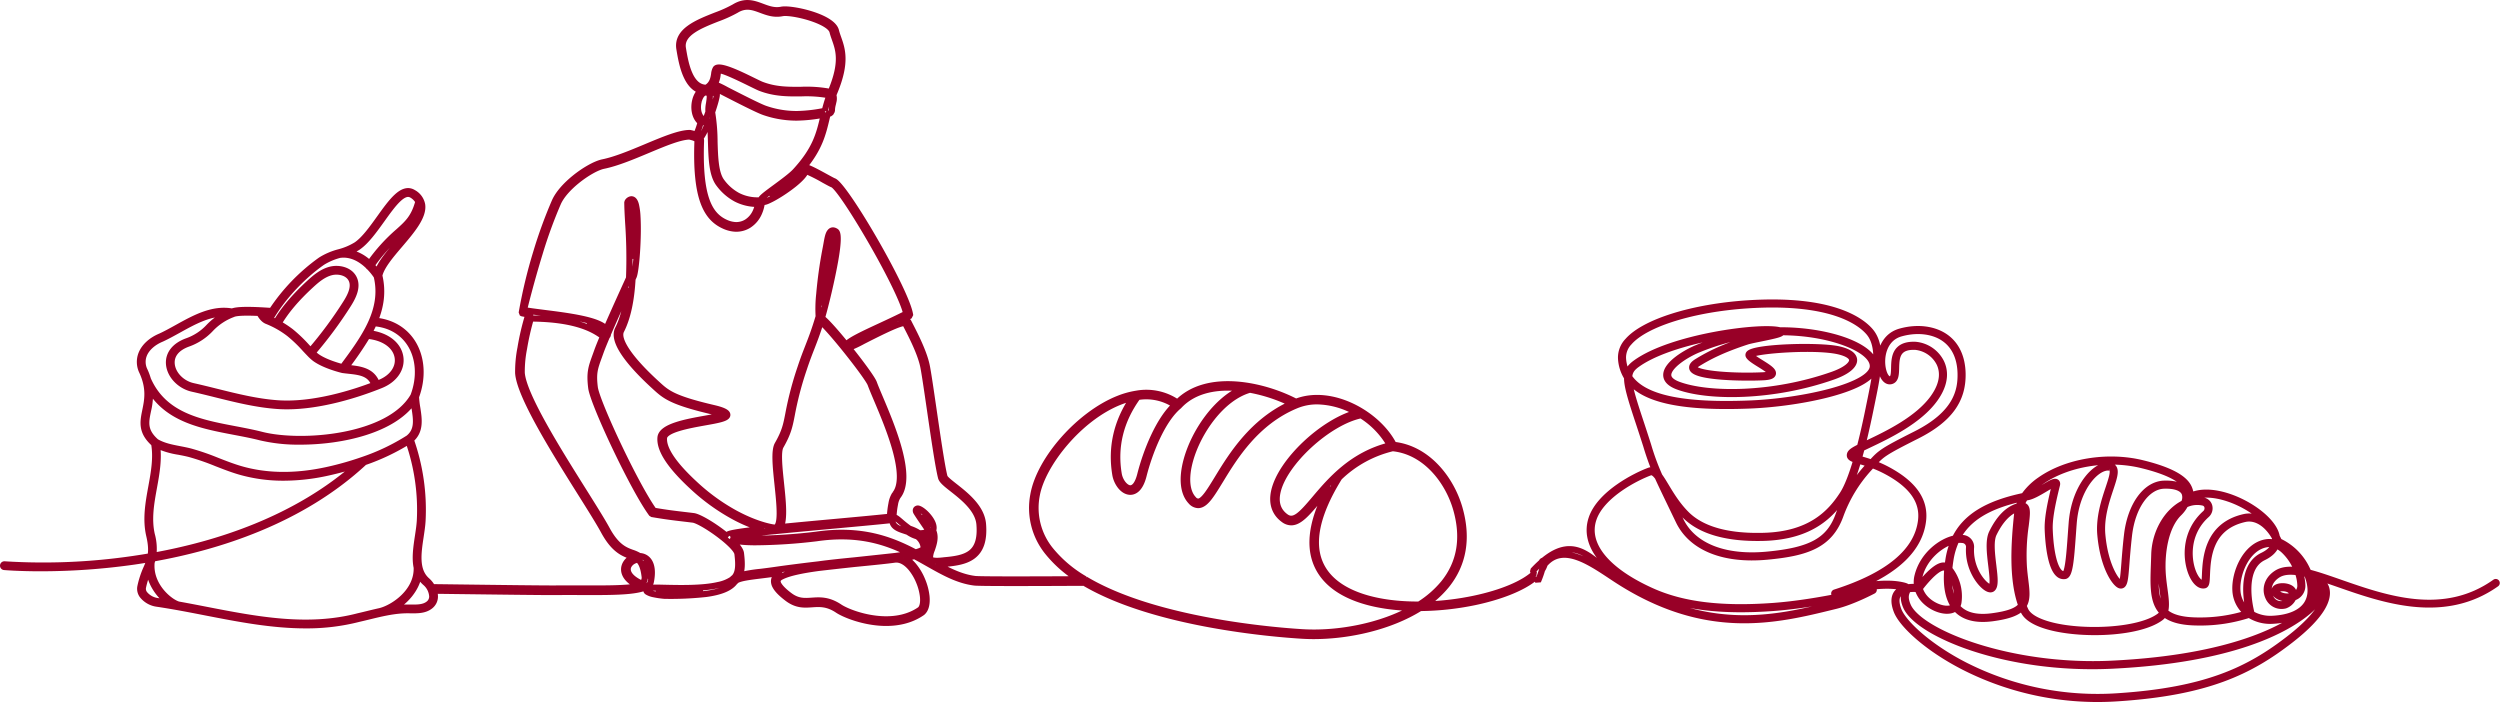 <svg xmlns="http://www.w3.org/2000/svg" width="1214.288" height="340.972" viewBox="0 0 1214.288 340.972"><g transform="translate(-0.697 -0.7)"><path d="M1212.594,282.906a.464.464,0,0,0-.645-.11c-25,17.765-52.933,8.012-75.382.174-5.638-1.968-10.791-3.766-15.338-4.917q-.328-.772-.711-1.559a27.976,27.976,0,0,0-13.579-13.553c-.342-.759-.706-1.487-1.089-2.182a10.6,10.6,0,0,0-.558-2.006c-4-10.448-26.042-22.531-39.076-18.741-.982.286-1.592.349-1.864.192-.243-.138-.358-.582-.514-1.194-.743-2.89-2.291-8.9-23.406-14.032-16.842-4.092-36.751-.8-49.542,8.2a30.375,30.375,0,0,0-7.832,7.719c-17.739,3.717-28.343,10.131-33.484,20.614-6.8,1.375-15.69,8.122-18.175,18.218a12.2,12.2,0,0,0-.145,5.45,18.717,18.717,0,0,0-4.764.147c-.3-.421-.951-.7-2.338-1.021-7.045-1.625-16.316-.4-23.225,1.041,20.4-8.144,31.522-19.019,33.1-32.405,1.156-9.838-4.492-17.948-17.268-24.791a55.661,55.661,0,0,0-6.8-3.064c4-4.414,5.326-5.463,21.024-13.37s22.567-17.3,22.244-30.45c-.188-7.631-2.934-13.616-7.937-17.309-5.636-4.159-13.982-5.235-22.331-2.884-9.06,2.556-10.81,12.724-9.158,19.126.9,3.5,2.691,5.395,4.654,4.931,2.34-.548,2.414-3.368,2.491-6.353.079-3,.167-6.407,2.336-8.443,1.486-1.4,3.772-2.017,7-1.895a14.727,14.727,0,0,1,11.714,7.943c1.693,3.47,2.54,9.225-3.037,16.949-7.549,10.454-22.623,17.614-31.629,21.892-1.023.487-1.967.935-2.824,1.35,1.709-6.712,3.186-13.657,4.394-19.632l.542-2.656c2.626-12.806,5.342-26.045-1.026-33.466-4.238-4.936-18.524-16.128-59.573-13.455-26.766,1.743-50.153,9.079-58.194,18.254a11.545,11.545,0,0,0-3.271,8.45,19.117,19.117,0,0,0,2.944,9.3c-.1,4.046,1.791,10.278,5.576,21.687,1.631,4.921,2.8,8.579,3.739,11.5a133.158,133.158,0,0,0,4.471,12.656,2.935,2.935,0,0,0-2.962-.618c-6.434,2.339-24.015,11.078-28.069,23.269-4.244,12.765,6.242,25.91,28.771,36.068,15.2,6.857,34.064,9.187,59.342,7.361,17.441-1.265,36.433-5.409,44.538-7.326a81.614,81.614,0,0,1-14.278,5.4l-1.32.325c-27.5,6.763-61.71,15.183-105.052-13.3-11-7.229-19.242-21.556-35.439-8.041a.81.81,0,0,0-.781.646c0,.013-.01.028-.013.041a56.038,56.038,0,0,0-4.222,4.13,5.137,5.137,0,0,0,.57,1.5c-5.267,4.864-15.7,9.316-29.146,12.151a135.709,135.709,0,0,1-23.727,2.823,48.927,48.927,0,0,0,10.231-9.354c8.309-10.327,10.451-22.877,6.366-37.3-4-14.126-15.424-29.08-31.985-30.9-7.709-15.124-30.3-27.643-47.481-20.891-15.408-8.088-42.986-14.462-57.52.352a26.586,26.586,0,0,0-19.861-4.309.848.848,0,0,0-.12.018,40.513,40.513,0,0,0-8.636,2.4c-18.9,7.473-38.228,29.23-41.363,46.562a34.035,34.035,0,0,0,7.09,28.1,59.765,59.765,0,0,0,14.9,13.046l-1.655.007c-12.809.064-45.831.226-48.706-.128-6.519-.8-12.411-3.693-18.615-7.131a27.715,27.715,0,0,0,3.945-.252v0c5.28-.467,10.174-1.19,13.661-3.854,3.541-2.705,5.54-7.3,4.87-15.441-.664-8.044-8.317-14.062-13.749-18.336-2.672-2.1-4.769-3.753-4.97-4.717l-.01-.035c-1.294-5.03-3.475-20-5.381-33.075-1.347-9.252-2.559-17.564-3.234-20.816-1.356-6.522-5.6-14.794-7.943-19.367-.292-.572-.55-1.071-.914-1.8-.52-1.046-2.291-1.013-4.738-.341,1.716-.829,3.41-1.663,5.033-2.5l.554-.283-.106-.611c-1.01-5.839-8.254-20.349-16.093-34.119-8.66-15.211-18.152-29.595-20.917-30.56-.445-.155-2.019-1.019-3.935-2.068-3.762-2.062-8.781-4.814-10.178-4.742a1.417,1.417,0,0,0-.624.157c7.807-9.41,9.461-16.38,11.262-23.957q.242-1.027.5-2.071l.982-.2.375-.076.191-.334.41-.724.117-.21-.009-.24a12.171,12.171,0,0,1,.448-2.982c.078-.337.155-.671.234-1.06a5.813,5.813,0,0,0-.009-3.327q.3-.8.643-1.625c5.9-14.3,3.671-20.631,1.748-26.1-.415-1.181-.816-2.32-1.105-3.484-.72-2.889-4.691-5.337-9.413-7.119-6.368-2.4-14.242-3.674-17.015-3.108-3.469.706-6.445-.4-9.356-1.486-4.191-1.559-8.251-3.069-13.585.21a61.3,61.3,0,0,1-8.868,4.007C338.764,11.024,328.591,15.052,330,23.7c.595,3.637,1.454,8.746,3.334,12.961,1.564,3.5,3.821,6.374,7.182,7.332a6.2,6.2,0,0,0-1.512,1.675,10.7,10.7,0,0,0-1.263,2.975c-.926,3.5-.485,7.931,2.263,10.421l.15.135.195.054c.012,0-.163.554-.394,1.442a38.156,38.156,0,0,1-1.778,4.814,16.47,16.47,0,0,0-2.7-.81l-.255-.062-.1-.023h-.1c-4.973,0-12.794,3.275-21.121,6.762-7.218,3.023-14.824,6.209-21.1,7.489-3.385.689-8.912,3.737-13.823,7.75-4.1,3.346-7.8,7.385-9.535,11.321a226.937,226.937,0,0,0-8.922,24.467,243.444,243.444,0,0,0-7.111,29.627l.155.123.2.043c1.342.277,3.113.548,5.163.825q-.849-.011-1.725-.012h-.6l-.2.573a121.332,121.332,0,0,0-3.582,15.458,59.318,59.318,0,0,0-1.124,12.142c.756,11.169,17.809,38.333,30.338,58.294,4.82,7.678,8.966,14.281,11.246,18.483,4.95,9.126,9.523,10.8,13.135,12.115.465.17.91.333,1.338.509a7.165,7.165,0,0,0-.662.287,7.265,7.265,0,0,0-3.3,3.141c-1.518,2.975-.616,7.07,6.054,10.473a4.071,4.071,0,0,0,.479.21c-5.576,1.225-16.148,1.189-27.76,1.148-4.1-.015-8.326-.029-12.514.016-5.207.056-30.38-.265-46.36-.472-7.3-.092-12.725-.163-13.327-.163v.8a12.071,12.071,0,0,0-2.974-4.027c-5.589-4.929-4.325-13.3-3.1-21.4.4-2.67.783-5.192.926-7.6a102.022,102.022,0,0,0-5.718-39.434c4.9-4.149,4.017-9.875,3.163-15.416a45.645,45.645,0,0,1-.624-5.428c3.525-9.391,2.843-19.291-1.83-26.505-3.945-6.091-10.358-9.756-18.1-10.445,2.839-6.862,3.989-14.025,2.116-21.89.872-4.336,5.5-9.775,9.983-15.035,5.745-6.744,11.685-13.719,10.82-19.417a8.371,8.371,0,0,0-4.224-5.776c-5.2-3.292-10.613,4.257-16.345,12.25-3.662,5.107-7.449,10.389-11.279,13.031a30.859,30.859,0,0,1-8.5,3.61,31.52,31.52,0,0,0-8.913,3.825,93.752,93.752,0,0,0-23.8,24.711c-10.757-.775-16.887-.692-19.192.27-9.461-1.738-18.219,3.116-26.693,7.81-2.8,1.549-5.437,3.013-8.065,4.227-4.523,1.869-7.92,4.981-9.321,8.541a10.671,10.671,0,0,0,.391,8.627c3.708,8.1,2.541,13.8,1.511,18.826-1.139,5.56-2.122,10.37,4.288,16.08,1.213,6.886-.092,14.059-1.356,21-1.4,7.688-2.847,15.638-1.043,23.529,1.082,4.6,1.13,7.637.632,10.2-2.812.488-5.557.926-8.205,1.309a300.789,300.789,0,0,1-62.72,2.632.629.629,0,0,0-.689.576.635.635,0,0,0,.574.689c.133.012,6.771.592,17.624.592a322.073,322.073,0,0,0,45.359-3.23c2.5-.361,5.088-.771,7.735-1.225a36.034,36.034,0,0,1-1.637,4.382,43.831,43.831,0,0,0-2.963,9.054,5.343,5.343,0,0,0,.954,4.2,10.93,10.93,0,0,0,7.237,4.062c7.777,1.152,15.734,2.7,23.429,4.2,15.962,3.11,32.279,6.29,48.613,6.29a101.246,101.246,0,0,0,25.83-3.136c1.6-.365,3.192-.753,4.789-1.143,6.155-1.5,12.518-3.056,18.893-3.056h.015c.448,0,.9.007,1.36.012,3.478.05,7.09.092,9.784-2.157a5.825,5.825,0,0,0,2.129-4.521,8.323,8.323,0,0,0-.5-2.8c1.625.009,6.52.073,12.948.154,15.984.207,41.166.528,46.394.47,4.184-.044,8.4-.029,12.5-.015,17.369.06,32.509.114,33.531-4.9,1.669-8.194-1.095-11.724-4.483-12.414a6.331,6.331,0,0,0-1.077-.122A16.179,16.179,0,0,0,307,268.481c-3.341-1.221-7.572-2.765-12.221-11.331-2.273-4.19-6.448-10.843-11.3-18.578-12.433-19.8-29.354-46.759-30.081-57.505a57.892,57.892,0,0,1,1.1-11.743,128.222,128.222,0,0,1,3.316-14.618c22.255.1,30.56,5.576,33.924,7.8h0c.475.314.879.58,1.233.777-1.252,2.959-2.28,5.494-2.886,7.2-.322.906-.566,1.574-.793,2.2-2.106,5.8-3.013,8.3-2.106,15.68.481,3.913,5.916,16.9,12.285,30.182,5.893,12.3,12.6,24.893,16.924,30.817l.205.28.334.059c6.381,1.093,9.8,1.5,14.881,2.1,1.389.164,2.9.344,4.8.577,2.272.28,8.471,3.972,13.7,8.037,4.158,3.23,7.641,6.627,7.882,8.569.6,4.917.551,8.22-.783,10.493a6.29,6.29,0,0,1-.853,1.136,3.824,3.824,0,0,0-.914.822,18.282,18.282,0,0,1-6.844,2.739c-7.609,1.784-18.823,1.515-26.24,1.338-4.556-.108-7.763-.185-8.346.5a.9.9,0,0,0,.169,1.426l.029.025.04.028a9.689,9.689,0,0,0,3.144,1.134,41.569,41.569,0,0,0,5.144.75,157.719,157.719,0,0,0,20.243-.9c6.3-.859,11.494-2.551,13.889-5.844a9.05,9.05,0,0,0,.843-.769c1.932-1.15,6.463-1.713,12.049-2.4,1.954-.243,4.033-.5,6.264-.822q1.853-.268,3.724-.525-.642.277-1.2.572a5.612,5.612,0,0,0-1.876,1.517,3.487,3.487,0,0,0-.718,2.144,5,5,0,0,0,.658,2.317c.936,1.762,2.922,3.766,5.866,5.981,4.461,3.355,8.082,3.107,11.9,2.846,3.655-.251,7.511-.514,12.5,2.827,3.116,2.085,12.294,5.89,22.255,6.2,6.349.195,13.036-1.019,18.737-4.972l.045-.031.018-.016c1.835-1.536,2.412-4.562,2.03-8.066a28.342,28.342,0,0,0-2.041-7.621,27.364,27.364,0,0,0-4.143-6.989,14.86,14.86,0,0,0-4.449-3.724c1.8-.314,3.44-.655,4.867-1.033,2.251,1.194,4.411,2.417,6.523,3.61,7.653,4.328,14.621,8.267,22.633,9.252,2.937.361,36.069.2,48.919.135,1.852-.009,3.22-.015,4.364-.016,34.289,20.284,92.494,24.9,105.809,25.708,1.835.111,3.721.169,5.635.169,17.158,0,37.119-4.47,51.7-13.615a135.963,135.963,0,0,0,26.581-2.88c11.129-2.346,23.148-6.544,29.567-12.192a20.107,20.107,0,0,0,1.1,2.027A46.081,46.081,0,0,0,749,276.776a10.4,10.4,0,0,0,1.275-2.735c9.064-10.609,22.569-.6,34.289,7.109,43.677,28.706,78.11,20.236,105.779,13.427l1.322-.325c8.29-2.037,18.089-7.269,18.187-7.322a.462.462,0,0,0-.336-.854c-.253.067-25.657,6.636-48.4,8.285-25.119,1.8-43.836-.491-58.894-7.282-22.046-9.939-32.351-22.671-28.274-34.933,3.938-11.844,21.191-20.4,27.508-22.692,1.224-.444,2.422.5,3.758,2.282,1.663,3.7,4.045,8.629,8.019,16.865l2.169,4.493c6.24,12.939,21.879,19.239,42.909,17.267,19.151-1.789,30.512-5.547,35.7-20.253a68.8,68.8,0,0,1,13.628-22.468c.616-.667,1.158-1.269,1.656-1.82a54.44,54.44,0,0,1,7.023,3.144c12.4,6.643,17.9,14.45,16.787,23.867-1.756,14.923-15.841,26.693-41.859,34.983a.462.462,0,0,0,.279.881c.2-.063,20.148-6.324,32.42-3.491a9.917,9.917,0,0,1,1.342.39,7.268,7.268,0,0,0-3.81,2.305c-1.616,2.006-1.693,4.97-.224,8.808,2.5,6.536,14.6,18.032,32.885,27.357a143.261,143.261,0,0,0,74.474,15.08c43.2-2.814,64.1-12.858,83.832-28.155,16.088-12.473,18.449-20.221,17.6-24.524a5.855,5.855,0,0,0-3.884-4.608,1.7,1.7,0,0,0-1.756.27c-1.115,1.241-.372,2.34.347,3.4,1.31,1.937,3.105,4.59-4.272,10.785-10.138,8.518-35.926,23.242-94.728,26.082-49.348,2.395-93.443-15.152-99.086-28.15-1.744-4.018-.857-6-.327-7.185a4.781,4.781,0,0,0,.311-.819,18.256,18.256,0,0,1,4.849-.107,13.968,13.968,0,0,0,4.067,6.231c3.78,3.419,9.212,5.082,12.628,3.867a4.88,4.88,0,0,0,1.621-.931q.352.424.734.813c3.7,3.78,9.483,5.178,17.2,4.155,7.92-1.051,12.2-2.755,14.407-5.225.24.6.494,1.191.762,1.767,1.57,3.362,6.274,6.1,13.6,7.921,16.263,4.037,42.966,2.834,53.022-4.767a5.441,5.441,0,0,0,1.6-1.923c3.409,2.9,8.781,4.27,16.755,4.288a75.7,75.7,0,0,0,24.58-3.765,18.882,18.882,0,0,0,11.578,2.927c8.6-.459,14.633-3.23,17.451-8.013,2.261-3.838,2.308-8.764.161-14.365,4.341,1.145,9.247,2.858,14.6,4.728,21.454,7.49,50.834,17.747,76.223-.293A.463.463,0,0,0,1212.594,282.906ZM193.242,118.023c-4.379,5.142-8.529,10.026-9.929,14.38a31.121,31.121,0,0,0-2.886-3.463,82.9,82.9,0,0,1,13.9-15.463c4.186-3.762,7.311-6.586,9.494-13.156C204.019,105.352,198.553,111.786,193.242,118.023ZM173.9,119.975c4.008-2.767,7.861-8.138,11.586-13.335,5.373-7.49,10.448-14.572,14.636-11.918a8.172,8.172,0,0,1,3.107,3.2.136.136,0,0,0-.01.021c-2.1,7.719-5.137,10.452-9.738,14.588a84.065,84.065,0,0,0-13.971,15.5,19.7,19.7,0,0,0-10.766-5.518A22.59,22.59,0,0,0,173.9,119.975Zm-17.41,7.43a30.231,30.231,0,0,1,8.465-3.62c5.922-.835,10.761,2.333,14.019,5.521a.61.61,0,0,0,.214.289c.031.021.067.016.1.031a31.088,31.088,0,0,1,3.689,4.517c3.933,16.465-5.978,29.971-16.584,44.232-1.732-.443-8.658-2.332-12.687-5.28a18.34,18.34,0,0,1-1.954-1.747,200.6,200.6,0,0,0,17.454-23.579c2.364-3.775,4.785-8.648,2.515-12.845-2.1-3.879-7.351-4.918-11.223-3.922-4.1,1.049-7.429,3.887-10.232,6.464-7.273,6.692-12.4,12.763-16.135,19.078-1.36-.7-2.458-1.193-3.114-1.463C136.711,145.026,146.413,134.475,156.493,127.405Zm26.574,59.085c-2.2-6.453-8.258-7.128-13.638-7.71-.542-.059-1.076-.126-1.612-.191a168.411,168.411,0,0,0,10.632-15.505c8.066.718,13.829,4.811,14.72,10.512.79,5.034-2.61,9.869-8.655,12.319C184.072,186.094,183.577,186.291,183.067,186.49Zm-33.908-17.859a68.365,68.365,0,0,0-7.82-7.508,48.594,48.594,0,0,0-6.085-3.982c3.662-6.187,8.711-12.155,15.873-18.742,2.689-2.472,5.875-5.192,9.689-6.17,3.406-.875,8-.016,9.793,3.3,1.959,3.623-.295,8.084-2.475,11.567a198.853,198.853,0,0,1-17.268,23.34C150.323,169.87,149.76,169.275,149.159,168.631Zm-19.308-14.045a6.82,6.82,0,0,1-2.359-2.522q1.754.1,3.712.234Q130.5,153.444,129.851,154.586Zm-3.848-2.6c.459.91,1.838,3.328,3.876,4.005l.016.01a44.614,44.614,0,0,1,10.672,6.126,67.457,67.457,0,0,1,7.665,7.369c.8.854,1.54,1.64,2.241,2.354l.013.016h0a22.054,22.054,0,0,0,2.469,2.25c4.819,3.525,13.2,5.507,13.549,5.591.013,0,.025,0,.038,0a.108.108,0,0,0,.021.006c.892.123,1.807.223,2.726.322,5.491.594,10.675,1.171,12.592,6.9-9.762,3.743-29.307,10.122-46.738,8.984-10.087-.664-20.249-3.195-30.077-5.644-3.708-.923-7.542-1.879-11.3-2.716-5.61-1.249-10.08-5.956-10.4-10.955-.274-4.287,2.551-7.722,7.955-9.674a27.748,27.748,0,0,0,10.985-7.185,28.489,28.489,0,0,1,10.77-7.155c.012,0,.019-.015.031-.021s.015,0,.022,0C114.626,151.847,118.953,151.651,126,151.988Zm-56.128,20.4c1.275-3.242,4.419-6.1,8.648-7.842,2.694-1.246,5.355-2.721,8.172-4.281,7.631-4.228,15.5-8.575,23.749-7.928a30.053,30.053,0,0,0-9.017,6.5,26.332,26.332,0,0,1-10.536,6.9c-5.894,2.131-9.1,6.121-8.79,10.95.355,5.538,5.251,10.745,11.39,12.111,3.747.834,7.572,1.788,11.273,2.708,9.882,2.462,20.1,5.008,30.3,5.677,1.422.1,2.856.138,4.3.138,16.785,0,34.566-5.943,43.479-9.4h.006l.015-.006c.768-.3,1.495-.585,2.125-.84,6.612-2.676,10.316-8.052,9.432-13.689-.963-6.158-6.923-10.6-15.288-11.519.9-1.619,1.722-3.25,2.453-4.9,7.53.558,13.757,4.058,17.555,9.92,4.467,6.894,5.1,16.4,1.685,25.43-11.693,20.456-54.457,23.857-73.871,18.888-4.155-1.064-8.592-1.908-12.885-2.724-16.957-3.227-34.492-6.564-42.235-24.2l0-.006a30.793,30.793,0,0,0-1.594-4.272A9.435,9.435,0,0,1,69.875,172.39Zm1.964,27.244a33.61,33.61,0,0,0,.894-10.829c8.745,14.768,25.17,17.9,41.1,20.936,4.273.813,8.692,1.655,12.809,2.707a80.226,80.226,0,0,0,19.166,2.04c20.265,0,45.361-5.566,55.094-19.9.126,1.246.314,2.51.5,3.749.857,5.548,1.665,10.789-3.029,14.5a102.8,102.8,0,0,1-21.909,10.48c-.021.007-.041.013-.062.022a149.719,149.719,0,0,1-17.258,4.914c-15.414,3.421-29.656,3.281-42.33-.412-3.794-1.106-7.556-2.575-11.2-3.994a118.091,118.091,0,0,0-13.083-4.521c-1.789-.466-3.6-.815-5.345-1.153-4.035-.78-7.846-1.52-11.356-3.566C69.854,209.342,70.729,205.055,71.839,199.634ZM73.72,259.7c-1.745-7.632-.321-15.451,1.055-23.013,1.221-6.709,2.453-13.629,1.493-20.41a39.907,39.907,0,0,0,10.688,3.145c1.728.336,3.514.68,5.267,1.136a117.447,117.447,0,0,1,12.94,4.474c3.664,1.43,7.452,2.909,11.3,4.03a75.917,75.917,0,0,0,21.314,2.93,99.936,99.936,0,0,0,21.644-2.5c5.016-1.114,9.882-2.45,14.516-3.972-30.046,26.848-68.992,38.986-99.5,44.439A25.689,25.689,0,0,0,73.72,259.7Zm-3.532,28.745a4.053,4.053,0,0,1-.75-3.224,42.669,42.669,0,0,1,2.89-8.809l.035-.086c.614,7.424,5.573,13.511,10.031,16.581q-2.919-.492-5.822-.925A9.762,9.762,0,0,1,70.189,288.443Zm108.556,9.769c-1.59.39-3.18.777-4.789,1.145-24.58,6.439-49.652,1.555-73.9-3.167-4.414-.86-8.913-1.729-13.42-2.538l-.018-.009c-4.035-1.117-14.116-9.111-12.992-20.517.205-.6.387-1.2.541-1.83,31.5-5.572,72.1-18.225,102.8-46.81a105.194,105.194,0,0,0,21.433-10.162,100.744,100.744,0,0,1,5.545,38.6c-.141,2.345-.516,4.839-.914,7.48-.794,5.258-1.6,10.629-.621,15.233.438,11.749-11.345,19.6-17.781,21.188a.131.131,0,0,0-.021.01C182.64,297.268,180.681,297.74,178.745,298.212Zm29.54-4.943c-2.333,1.951-5.7,1.908-8.956,1.863-.467,0-.923,0-1.389-.01a50.113,50.113,0,0,0-7.257.572c5.935-3.328,11.685-9.4,12.8-16.874a12.448,12.448,0,0,0,3.075,4.128,9.523,9.523,0,0,1,3.4,6.757A4.528,4.528,0,0,1,208.285,293.269Zm106.534-13.4h0a19.346,19.346,0,0,0-2.018-7.325C314.262,273.613,315.219,275.9,314.819,279.868Zm-4.914-8.065c1.533,1.269,2.65,3.476,3.231,8.261a3.876,3.876,0,0,1-.346,2.185,2.1,2.1,0,0,1-.526.681,1.215,1.215,0,0,1-.62.271,1.814,1.814,0,0,1-1.027-.233c-5.554-2.834-6.438-5.984-5.312-8.192a5.557,5.557,0,0,1,2.537-2.386A5.961,5.961,0,0,1,309.905,271.8Zm12.845,15.871a39.415,39.415,0,0,1-4.1-.563c1.084.022,2.4.053,3.882.088a183.335,183.335,0,0,0,18.915-.242A170.487,170.487,0,0,1,322.751,287.675ZM399.844,56.99c-1.934,8.142-3.7,15.564-13.5,26.219-1.94,2.11-6.148,5.2-9.807,7.892-3.217,2.365-6.022,4.426-6.7,5.428l-.1.148-.031.17a1.21,1.21,0,0,0-.01.44l-.525.022a21.113,21.113,0,0,1-10.815-2.216,23.553,23.553,0,0,1-7.811-6.82c-3.028-3.96-3.264-11.6-3.505-19.424a89.859,89.859,0,0,0-1.181-14.361c1.31-3.831,2.295-7.348,2.295-8.482V43.129c.806.431,2.143,1.15,3.847,2.024,6.189,3.176,16.169,8.3,19.182,9.307A47.929,47.929,0,0,0,387.151,57.1a72.784,72.784,0,0,0,13.009-1.441C400.052,56.108,399.949,56.55,399.844,56.99Zm-9.982,24.788a1.347,1.347,0,0,0-.06.506c.138,2.631-8.493,8.723-14.322,12.025-.553.314-1.077.6-1.568.854,1.039-.794,2.3-1.719,3.624-2.7,3.724-2.736,8-5.883,10.053-8.11Q388.8,83.036,389.862,81.778ZM345.4,44.2a5.631,5.631,0,0,0-.787-.514,8.372,8.372,0,0,0,1.845-1.707v4.024a3.869,3.869,0,0,1-.043.489A3.043,3.043,0,0,0,345.4,44.2Zm55.2,9.655a73.377,73.377,0,0,1-13.458,1.556,46.274,46.274,0,0,1-15.427-2.557c-2.9-.975-12.806-6.056-18.951-9.208A49.938,49.938,0,0,0,347.3,41h-.185a13.335,13.335,0,0,0,1.436-4.766,6.071,6.071,0,0,1,.46-1.888c.74-1.128,10.111,3.469,15.9,6.308,1.977.97,3.56,1.745,4.338,2.047,7.062,2.732,13.587,2.677,19.934,2.625a60.5,60.5,0,0,1,12.69.783,1.833,1.833,0,0,1,.912.426A75.976,75.976,0,0,0,400.6,53.858ZM334.882,35.97c-1.792-4.014-2.628-9-3.208-12.543-1.194-7.3,8.309-11.06,16.73-14.393A62.531,62.531,0,0,0,357.538,4.9c4.634-2.85,8.311-1.482,12.105-.07,3.135,1.167,6.344,2.359,10.284,1.558,2.538-.517,9.97.728,16.081,3.035,4.256,1.608,7.8,3.687,8.365,5.941.3,1.231.721,2.412,1.153,3.636,1.825,5.184,3.936,11.191-1.716,24.9-.135.321-.261.64-.385.956a5.117,5.117,0,0,0-1.209-.391,61.712,61.712,0,0,0-13.04-.816c-6.189.051-12.549.1-19.311-2.512-.73-.281-2.274-1.039-4.206-1.987-6.3-3.091-16.5-8.094-18.06-5.718a6.715,6.715,0,0,0-.714,2.55c-.327,2.068-.784,4.945-3.793,6.672C339.1,42.656,336.562,39.731,334.882,35.97Zm4.5,13.1a8.937,8.937,0,0,1,1.052-2.5,4.044,4.044,0,0,1,1.422-1.435,2.208,2.208,0,0,1,2.507.4c.673.522.352,2.651.04,4.719a15.486,15.486,0,0,0-.287,4.134c-.749,2.148-1.6,4.385-2.424,6.321.339-1.531.2-2.622-.664-3.01C338.9,55.662,338.6,52,339.381,49.072Zm1.52,16.972a22.164,22.164,0,0,0,1.611-3c.7-1.515,1.448-3.35,2.162-5.254.44,3.488.558,7.32.676,11.107.249,8.106.494,16.017,3.848,20.4a25.2,25.2,0,0,0,8.383,7.3,22.384,22.384,0,0,0,10.64,2.427,15.439,15.439,0,0,1-1.128,3.715,11.668,11.668,0,0,1-4.275,5.125,9.648,9.648,0,0,1-6.4,1.417,13.36,13.36,0,0,1-3.96-1.136c-3.887-1.756-7.1-4.766-9.239-10.678-2.191-6.072-3.251-15.159-2.738-28.966a2.615,2.615,0,0,0-.391-1.534A4.114,4.114,0,0,0,340.9,66.044Zm-76.709,85.949h0c-3.933-.5-7.4-.931-9.7-1.381.267-1.139,3.168-13.091,7.653-27.714A224.973,224.973,0,0,1,271,98.615c1.618-3.674,5.14-7.5,9.051-10.691,4.716-3.853,9.949-6.765,13.094-7.405,6.456-1.316,14.13-4.53,21.414-7.581,8.11-3.4,15.729-6.586,20.378-6.629l.154.037c1.534.365,3.749.891,3.7,2.1-.523,14.037.573,23.328,2.836,29.6,2.32,6.429,5.856,9.719,10.133,11.651a15.032,15.032,0,0,0,4.462,1.275,11.309,11.309,0,0,0,7.5-1.675,13.357,13.357,0,0,0,4.912-5.853,17.431,17.431,0,0,0,1.407-5.185l.041-.358c.031.021.062.042.094.062.475.289,1.38.135,2.559-.361a36.3,36.3,0,0,0,3.579-1.814c5.758-3.262,14.076-9.3,15.079-12.826a78.378,78.378,0,0,1,8.825,4.454c1.977,1.083,3.6,1.976,4.191,2.181,2.39.834,11.509,14.878,20.006,29.8,7.5,13.166,14.429,26.96,15.77,32.964-4.059,2.066-8.553,4.155-12.76,6.107-7.993,3.711-14.975,6.951-16.406,9.032-4.792-5.9-9.53-11.287-11.667-12.91a.556.556,0,0,1-.116-.243l.064-.213c1.584-5.336,4.72-18.222,6.442-28.123,1.2-6.913,1.653-12.5.344-13.518l-.035-.028-.023-.016c-1.392-.9-2.355-.588-3.094.564-.7,1.09-1.052,3.066-1.48,5.465-.16.9-.331,1.861-.491,2.651a215.2,215.2,0,0,0-3.031,21.772,65.5,65.5,0,0,0-.281,10.842c-1.986,6.675-3.522,10.61-5.081,14.611-1.162,2.981-2.34,6-3.7,10.118a162.435,162.435,0,0,0-5.944,22.581c-1.043,5.373-1.669,8.6-5.228,14.818-1.744,3.045-.906,11.022-.044,19.232,1.076,10.237,2.191,20.857-1.287,21.191-.426.041-8.134-.934-19.261-6.949a96.968,96.968,0,0,1-19.613-14.2c-6.017-5.554-9.88-10.081-12.184-13.795-2.238-3.608-2.982-6.407-2.8-8.625.331-4.09,11.818-6.143,20.419-7.681,5.518-.985,9.948-1.778,10.305-3.311.281-1.2-1.546-2.33-6.524-3.491-19.793-4.618-22.795-7.366-27.383-11.563l-.393-.361v0c-5.822-5.314-11.367-11.1-14.661-16.162-2.546-3.909-3.73-7.314-2.579-9.58,3.492-6.864,5-15.888,5.524-25.073.3-.67.5-1.109.56-1.235,1.213-2.749,2.449-19.222,1.829-29.133a31.524,31.524,0,0,0-.756-5.67c-.472-1.782-1.23-2.773-2.343-2.645a2.5,2.5,0,0,0-1.609,1.089l-.182.233v.287c0,2.4.182,5.694.4,9.549a248.3,248.3,0,0,1,.435,27.113l-.655,1.438c-2.27,4.983-6.851,15.038-10.43,23.3-1.8-2.244-6.387-3.828-11.976-5.022C276.792,153.581,269.988,152.723,264.192,151.993ZM379.34,234.921c-.834-7.934-1.641-15.644-.17-18.219,3.7-6.454,4.344-9.79,5.422-15.341a159.984,159.984,0,0,1,5.89-22.37c1.373-4.158,2.527-7.117,3.668-10.037,1.41-3.624,2.8-7.194,4.521-12.751,2.444,2.05,7.694,8.156,12.7,14.425,5.581,6.986,10.826,14.12,11.507,16.006.636,1.763,1.694,4.262,2.953,7.234,5.768,13.634,15.855,37.475,8.926,46.118a11.71,11.71,0,0,0-1.731,4.6,41.872,41.872,0,0,0-.761,6.4c-7.017.746-16.93,1.655-27.368,2.613-8.673.794-17.7,1.622-25.733,2.427C381.154,252.207,380.234,243.441,379.34,234.921Zm19.921-87.12c.092-1.441.214-3.048.365-4.764a212.735,212.735,0,0,1,3-21.586c.212-1.062.363-1.9.5-2.691a17.268,17.268,0,0,1,1.235-4.842c.151-.234.371-.286.717-.078.673.635.089,5.594-1.005,11.877C402.832,132.857,400.855,141.546,399.261,147.8ZM306.412,98.719c.129-.147.221-.22.277-.226.1-.012.287.5.522,1.394a29.837,29.837,0,0,1,.7,5.339,153,153,0,0,1-.46,20.473c-.028-6.464-.369-12.649-.655-17.822C306.6,104.241,306.425,101.112,306.412,98.719ZM292.674,161.09h0a36.645,36.645,0,0,0-7.565-3.944c4.852,1.241,8.324,2.767,8.474,4.706l-.044.1A3.27,3.27,0,0,0,292.674,161.09Zm58.691,97.986c-5.431-4.219-12-8.069-14.536-8.381-1.7-.21-3.328-.4-4.808-.577-4.974-.592-8.346-.994-14.457-2.036-4.265-5.947-10.8-18.243-16.562-30.27-6.3-13.14-11.665-25.913-12.126-29.659-.86-6.988.006-9.37,2.012-14.9.268-.74.558-1.536.8-2.217.639-1.8,1.748-4.526,3.1-7.7a2.234,2.234,0,0,0,.265-.3l.113-.151.041-.185a4,4,0,0,0,.07-.511c3.1-7.235,7.238-16.376,9.9-22.223-.717,7.35-2.2,14.333-4.993,19.828-1.47,2.889-.2,6.86,2.672,11.27,3.385,5.2,9.028,11.1,14.938,16.491h0l.391.359c4.789,4.383,7.923,7.251,28.139,11.966,3.8.885,5.292,1.316,5.26,1.457-.1.444-4.046,1.149-8.954,2.027-9.152,1.636-21.374,3.819-21.811,9.218-.205,2.549.6,5.694,3.054,9.645,2.384,3.843,6.344,8.49,12.479,14.152a98.668,98.668,0,0,0,19.956,14.441A70.926,70.926,0,0,0,371,256.87c-9.806,1.071-16.789,2.063-17.4,2.824h0a.821.821,0,0,0,0,1.2v0C352.889,260.286,352.137,259.676,351.365,259.076ZM442.5,275.894a25.7,25.7,0,0,1,3.878,6.552,26.515,26.515,0,0,1,1.921,7.149c.321,2.952-.073,5.428-1.413,6.573-5.354,3.7-11.67,4.829-17.686,4.644-9.6-.3-18.391-3.923-21.363-5.91-5.478-3.665-9.621-3.382-13.559-3.113-3.5.239-6.816.466-10.77-2.507-2.746-2.065-4.571-3.887-5.39-5.424a3.36,3.36,0,0,1-.457-1.529,1.8,1.8,0,0,1,.38-1.124,3.932,3.932,0,0,1,1.32-1.041c3.558-1.895,10.266-3.234,18.172-4.31,5.968-.7,11.938-1.354,17.819-1.986l2.166-.212c4.937-.484,9.762-.958,13.977-1.458,1.07-.128,2.115-.259,3.124-.4l.073-.007C437.541,271.483,440.253,273.216,442.5,275.894ZM434.59,270.1l-.078.006c-3.992.438-8.084.873-12.237,1.316q-3.638.389-7.332.784c-5.891.58-11.859,1.19-17.309,1.927-7.344.859-14.681,1.782-21.835,2.812-2.109.3-4.235.567-6.23.815a75.659,75.659,0,0,0-10.241,1.685c1.126-2.569,1.139-5.954.558-10.673-.223-1.813-2.348-4.364-5.251-6.976,2.068,1.117,6.571,1.548,11.954,1.575a260.661,260.661,0,0,0,29.879-1.936c20.453-3.006,34.234,1.716,45.6,7.492C439.952,269.347,437.414,269.736,434.59,270.1Zm-38.364-10.341a258.367,258.367,0,0,1-29.63,1.923c-5.43-.028-9.809-.343-11.125-1.171,2.157-.582,10.358-1.507,20.91-2.551a.962.962,0,0,0,.145,0,2.867,2.867,0,0,0,.327-.048c8.556-.846,18.6-1.766,28.2-2.647,10.906-1,21.24-1.946,28.139-2.691l.18-.019c.113,3.325,3.086,4.3,6.507,5.409.368.122.742.243,1.12.369a14.774,14.774,0,0,0,4.553,2.178,7.614,7.614,0,0,1,3.11,5.515c.106.888-1.4,1.649-4.026,2.329C432.7,262.052,418.274,256.524,396.226,259.764Zm53.787,11.386h0c.009.062.018.122.028.179q-1.75-.985-3.561-1.978c2.591-.938,4.033-2.078,3.859-3.517a9.526,9.526,0,0,0-2.112-5.192A8.108,8.108,0,0,0,452,259.292c.64,2.32-.251,4.942-1.023,7.218A11.451,11.451,0,0,0,450.013,271.15Zm1.679-.205h0a10.627,10.627,0,0,1,.885-3.892c.9-2.638,1.934-5.695.913-8.647a4.174,4.174,0,0,0-.331-.567,4.047,4.047,0,0,0,.245-2.088c-.249-2.017-1.816-4.25-3.438-5.938-1.72-1.788-3.686-2.976-4.383-2.77-.633.185-.893.651-.664,1.429l.025.088.041.075c.542,1,2.833,4.354,4.656,7.017.551.8,1.055,1.543,1.451,2.118a5.975,5.975,0,0,1-3.412,1.237,4.654,4.654,0,0,1-1.325-.043,18.612,18.612,0,0,0-4.622-2.159,51.557,51.557,0,0,1-4.257-3.376c-1.3-1.114-2.273-1.948-2.9-2.052h0a1.276,1.276,0,0,0-.623.028,39.324,39.324,0,0,1,.736-6.483,10.234,10.234,0,0,1,1.389-3.873c7.561-9.434-2.776-33.864-8.688-47.836-1.241-2.934-2.285-5.4-2.918-7.153-.744-2.058-6.1-9.385-11.772-16.486l-.5-.621a54.407,54.407,0,0,0,6.872-3.214c1.514-.774,3.19-1.631,5.3-2.682,7.042-3.513,14.744-7.117,15.353-5.9.139.276.507,1,.928,1.814,2.307,4.5,6.479,12.636,7.791,18.943.659,3.18,1.868,11.475,3.214,20.711,1.907,13.074,4.086,28.028,5.412,33.216h0c.328,1.572,2.636,3.388,5.581,5.7,5.191,4.084,12.5,9.837,13.1,17.145.615,7.459-1.117,11.6-4.2,13.956-3.139,2.4-7.767,3.067-12.782,3.511l-.028,0C453.492,272.824,451.853,272.226,451.692,270.945Zm-.029-15.339-.62-.909c-.991-1.446-2.119-3.1-3.019-4.443.234.227.479.473.728.733A11.023,11.023,0,0,1,451.663,255.605Zm255.669-8.188c3.932,13.884,1.892,25.937-6.066,35.824A49.223,49.223,0,0,1,689.3,293.676c-19.33.1-37.737-4.375-45.843-15.957-7.544-10.78-5.172-26.2,7.048-45.844a55.826,55.826,0,0,1,25.928-14.2C692.4,219.259,703.456,233.735,707.332,247.417Zm-32.156-31.1c-18.364,4.533-28.9,16.94-36.614,26.061-6.492,7.673-10.071,11.545-14.07,8.66-3.791-2.738-5.14-6.784-4-12.022,3.086-14.237,24.7-34.094,40.612-37.341A41.12,41.12,0,0,1,675.176,216.315Zm-47.663-20.278c-19.11,8.507-29.364,25.242-36.191,36.433-3.728,6.107-6.671,10.93-9.167,11.2a3.066,3.066,0,0,1-2.477-1.232c-3.377-3.544-3.982-10.383-1.662-18.776,3.816-13.8,15.293-30.518,29.068-34.4A78.308,78.308,0,0,1,627.513,196.036Zm-56.806.676c-7.928,7.26-14.021,22.647-16.878,33.924-1.1,4.326-2.815,6.618-4.9,6.574-2.364-.1-4.964-3.359-5.566-6.979-2.214-13.319.891-25.9,9.22-37.413A24.989,24.989,0,0,1,570.707,196.712ZM632.56,307.1c-13.289-.806-71.639-5.431-105.441-25.686v-.081h-.132a60.694,60.694,0,0,1-16.657-14.046,32.445,32.445,0,0,1-6.765-26.792c2.7-14.937,20.529-37.5,40.35-45.33a40.589,40.589,0,0,1,6.378-1.943c-7.868,11.507-10.751,24.036-8.55,37.278.648,3.9,3.554,8.2,7.115,8.353.057,0,.113,0,.171,0,1.725,0,4.684-1.084,6.39-7.816,2.893-11.419,9.115-27.119,17.133-33.793.015-.012.019-.028.032-.04s.029-.018.042-.031c7.66-8.246,19.469-9.936,31.045-8.449-13.011,5.408-23.577,21.25-27.24,34.492-2.515,9.095-1.782,16.321,2.056,20.346a4.834,4.834,0,0,0,3.456,1.754,3.719,3.719,0,0,0,.384-.019c3.3-.355,6.123-4.978,10.393-11.976,6.905-11.317,17.341-28.422,36.99-36.478h0a26.472,26.472,0,0,1,10.119-1.92,39.54,39.54,0,0,1,19.247,5.537c-16.483,4.355-37.05,23.68-40.2,38.2-1.271,5.853.337,10.593,4.647,13.7a6.165,6.165,0,0,0,3.651,1.313c3.972,0,7.786-4.511,12.636-10.242,1.852-2.191,3.876-4.575,6.129-6.993-9.746,17.7-11.059,31.888-3.828,42.217,8.049,11.506,25.708,16.275,44.546,16.612C670.961,304.279,649.721,308.147,632.56,307.1ZM822,178.966c1.407,4.524,26.129,4.7,34.491,4.253,2.9-.145,4.348-.661,4.6-1.637.365-1.423-1.943-2.976-5.789-5.365-2.2-1.367-4.476-2.782-5.078-3.766.249-1.008,7.251-2.077,15.8-2.634,9.521-.62,20.963-.605,27.113.835,4.087.956,6.39,2.443,6.485,4.186.128,2.32-3.5,5.071-9.472,7.178-29.194,10.305-60.326,10.213-74.8,4.893-3.343-1.23-5.052-2.823-5.078-4.734-.063-4.454,8.822-10.093,14.849-12.5a115.083,115.083,0,0,1,30.982-7.9c2.654-.243,5.293-.375,7.892-.407a85.344,85.344,0,0,1-9.1,2.151c-2.812.574-5.466,1.115-6.694,1.518-12.325,4.039-18.742,7.48-23.842,10.6C822.435,176.8,821.664,177.895,822,178.966Zm34.016-18.118a116.085,116.085,0,0,0-31.242,7.967c-6,2.4-15.5,8.156-15.429,13.374.034,2.333,1.946,4.213,5.683,5.587,14.627,5.376,46.03,5.488,75.428-4.889,6.469-2.283,10.238-5.311,10.086-8.1-.085-1.548-1.4-3.678-7.2-5.034-9.543-2.233-41.455-1.227-43.863,2.1a.933.933,0,0,0-.047,1.077c.715,1.172,2.979,2.581,5.377,4.07,2.232,1.386,5.606,3.482,5.381,4.353-.032.126-.337.766-3.753.944-12.7.68-32.565-.41-33.557-3.605-.182-.585.513-1.392,1.956-2.274,5.052-3.089,11.413-6.5,23.649-10.509,1.175-.385,3.806-.922,6.59-1.49,8.248-1.682,10.152-2.236,10.3-3.066,18.5.026,34.84,5.091,41.238,10.883,2.022,1.832,3.056,3.7,3.07,5.56.073,9.8-34.681,17.215-59.613,18.21-33.059,1.326-51.879-2.689-58.774-12.872.174-2.812,1.454-4.443,3.865-6.179,14.078-10.125,45.086-15.712,61.008-16.121Zm-55.5,55.415c-.935-2.918-2.109-6.579-3.741-11.5-3.374-10.169-5.21-16.106-5.468-20.022,7.65,9.675,26.554,13.484,58.8,12.19,24.788-1,60.581-8.384,60.5-19.141-.015-2.126-1.15-4.225-3.373-6.237-7.467-6.76-25.2-11.185-42.789-11.1-9.422-2.4-52.435,3.248-69.821,15.756-2.326,1.674-3.7,3.23-4.143,5.6A18.541,18.541,0,0,1,788.3,174a10.655,10.655,0,0,1,3.045-7.78c7.889-9,31.021-16.213,57.558-17.941,40.633-2.645,54.665,8.305,58.813,13.135,6.072,7.077,3.4,20.092.821,32.678l-.542,2.658c-.816,4.043-2.44,12.069-4.59,20.356-2.258,1.124-3.76,1.992-4.335,2.724a1.858,1.858,0,0,0-.507,1.719c.27.829,1.3,1.3,3.105,1.866-1.968,6.709-4.244,12.958-6.675,16.7-5.9,9.077-15.63,19.594-38.418,20.187-17.268.463-29.817-3.029-37.3-10.38-4.5-4.424-7.609-9.583-10.1-13.729-1.139-1.891-2.157-3.583-3.138-4.905A118.78,118.78,0,0,1,800.514,216.264ZM903.089,218.3c-.374,1.413-.763,2.827-1.166,4.227-1.376-.432-2.343-.825-2.483-1.26-.063-.195.057-.487.353-.866A12.033,12.033,0,0,1,903.089,218.3Zm3.87,8.708A69.736,69.736,0,0,0,893.138,249.8c-4.462,12.662-13.272,17.618-34.911,19.639-20.62,1.926-35.927-4.177-41.99-16.748l-2.169-4.493c-2.033-4.212-3.648-7.559-4.962-10.316a63.036,63.036,0,0,0,9.516,12.7c7.669,7.534,20.447,11.114,37.973,10.644,23.249-.648,33.143-11.34,39.169-20.607,2.487-3.822,4.772-9.98,6.8-16.927q.431.128.909.265c1.411.41,3.048.887,4.877,1.524C907.927,225.952,907.467,226.461,906.96,227.013Zm2.061-2.272c-2.042-.727-3.838-1.25-5.288-1.671l-.91-.265c.475-1.653.934-3.346,1.379-5.059,1.055-.519,2.247-1.084,3.522-1.691,9.086-4.316,24.294-11.541,31.983-22.186,5.843-8.093,4.92-14.2,3.116-17.9a15.487,15.487,0,0,0-12.51-8.46c-3.482-.13-5.99.572-7.666,2.144-2.449,2.3-2.544,5.909-2.626,9.094-.082,3.157-.213,5.11-1.779,5.477-1.413.322-2.8-1.344-3.548-4.262-1.559-6.041.053-15.621,8.515-18.005a31.492,31.492,0,0,1,6.505-1.13c5.738-.374,11.082.957,15.024,3.866,4.766,3.517,7.382,9.253,7.564,16.588.211,8.578-2.069,19.7-21.735,29.6C914.384,219.038,913.321,219.979,909.02,224.742Zm16.793,69.873c5.68,13.084,48.454,31.205,99.979,28.705,59.068-2.853,85.048-17.7,95.277-26.3,8.014-6.733,5.865-9.908,4.442-12.013-.784-1.158-1.007-1.621-.425-2.269a.425.425,0,0,1,.246-.07,1.808,1.808,0,0,1,.577.075,4.907,4.907,0,0,1,3.223,3.9c.656,3.314-.712,10.788-17.258,23.615-19.589,15.189-40.363,25.164-83.325,27.962a142.34,142.34,0,0,1-74-14.979c-17.885-9.121-30.064-20.649-32.441-26.863-1.341-3.511-1.315-6.168.081-7.9a6.392,6.392,0,0,1,3.388-2c-.031.07-.063.141-.094.21C924.937,287.921,923.907,290.222,925.814,294.614Zm180.125-31.642c.079.171.157.343.234.517a.463.463,0,0,0,.259.245,27.306,27.306,0,0,1,13.255,13.165q.216.442.412.879c-1.162-.271-2.282-.5-3.359-.665a26.832,26.832,0,0,0-7.243-10.873,13.39,13.39,0,0,0-3.728-2.263A7.867,7.867,0,0,0,1105.938,262.972Zm3.142,21.8c-1.527-.07-3.4.252-4.1,1.37a1.86,1.86,0,0,0,.066,1.987c1.046,1.889,4.583,2.946,7.72,2.4a5.555,5.555,0,0,1-10.221-.988c-1.255-2.8-1.039-7.165,3.7-10.264,2.481-1.624,5.8-1.9,9.828-1.335a20.037,20.037,0,0,1,1.265,6.327,4.93,4.93,0,0,1-3.17,4.9,3.852,3.852,0,0,0-.394-2.141C1113,285.487,1110.845,284.851,1109.08,284.767Zm4.1,4.731c-2.855.718-6.4-.16-7.323-1.822-.349-.63-.152-.948-.088-1.051.385-.623,1.728-1,3.271-.934s3.356.64,3.908,1.748A2.957,2.957,0,0,1,1113.178,289.5ZM991.422,233.932c12.586-8.853,32.194-12.092,48.791-8.056,20.577,5,22.031,10.648,22.729,13.364.207.8.369,1.435.953,1.767.529.3,1.276.27,2.579-.108,11.906-3.454,31.548,6.7,37.077,16.355-3.353-4.291-7.575-6.6-11.8-6.328a10.29,10.29,0,0,0-1.583.226c-18.128,4.005-18.829,20.313-19.166,28.15-.078,1.8-.166,3.848-.5,4.093-1.43.3-3.2-1.167-4.586-3.868-3.289-6.409-4.609-20.078,5.847-29.48a4.205,4.205,0,0,0,1.312-4.147,3.627,3.627,0,0,0-2.694-2.682,13.929,13.929,0,0,0-8.471.683,6.463,6.463,0,0,0,.05-4.725c-.882-2.056-3.476-4.457-10.833-4.228-8.941.286-16.321,10.541-17.982,24.964-.632,5.494-.982,10.03-1.262,13.676-.409,5.315-.7,9.157-1.537,9.794a.339.339,0,0,1-.3.063c-1.671-.312-7.536-8.049-8.941-23.744-.74-8.263,1.962-16.373,3.936-22.295,1.587-4.764,2.735-8.207,1.669-10.007a2.529,2.529,0,0,0-1.83-1.172c-2.087-.378-4.6.456-7.068,2.359-4.909,3.778-10.518,12.45-11.535,25.452-.152,1.951-.293,3.892-.428,5.783-.633,8.8-1.35,18.778-3.048,19.04a2.707,2.707,0,0,1-2.229-.662c-2.736-2.257-4.613-10.092-5.021-20.954-.177-4.716.878-11.21,3.527-21.713.155-.616.063-1.054-.273-1.3-.812-.605-2.5.352-5.946,2.4-2.754,1.637-5.872,3.492-8.091,3.923l-.4.079A30.341,30.341,0,0,1,991.422,233.932Zm-9.057,8.057a19.96,19.96,0,0,0-1.773,3.848c-5.1,1.3-9.486,5.664-13.061,12.989-1.789,3.664-1,10.209-.3,15.983.566,4.694,1.152,9.546-.161,10.434-.189.13-.661.111-1.422-.318-3.136-1.763-8.8-9.091-8.324-18.8a4.293,4.293,0,0,0-4.036-4.785,9.932,9.932,0,0,0-2.568-.013C955.77,251.637,965.832,245.588,982.365,241.989ZM932.3,279.947c2.276-9.247,10.43-15.718,16.777-17.362a37.363,37.363,0,0,0-2.694,9.48q-.266,1.73-.437,3.356a2.752,2.752,0,0,0-2.083-.718h-.043c-3.963.258-9.825,7.467-11.72,9.933A11.326,11.326,0,0,1,932.3,279.947Zm15.584,15.416c-3.07,1.092-8.211-.528-11.7-3.683a13,13,0,0,1-3.812-5.868c1-1.341,7.568-9.929,11.5-10.184h.035a1.849,1.849,0,0,1,1.561.63c.123.135.242.27.358.406-.655,7.877.49,13.878,3.415,17.909A3.915,3.915,0,0,1,947.88,295.363Zm1.964-1.536c-2.566-3.676-3.629-9.067-3.171-16.094a20.318,20.318,0,0,1,3.645,14.717A3.832,3.832,0,0,1,949.844,293.827Zm17.778,5.528c-7.413.983-12.935-.325-16.418-3.884q-.4-.411-.768-.862a4.612,4.612,0,0,0,.794-2.019,21.2,21.2,0,0,0-4.451-16.228q.18-1.994.514-4.155a35.557,35.557,0,0,1,2.922-9.87,9.455,9.455,0,0,1,2.937-.084,3.39,3.39,0,0,1,3.246,3.826c-.5,10.113,5.484,17.788,8.8,19.651,1.263.711,2,.542,2.392.278,1.779-1.2,1.241-5.664.56-11.311s-1.455-12.048.214-15.469c3.319-6.8,7.322-10.943,11.916-12.345a17.529,17.529,0,0,0-.5,2.7c-1.526,14.278-2.606,31.923,2.009,44.5C979.837,296.637,975.725,298.281,967.622,299.355Zm13.07-49.676a16.636,16.636,0,0,1,.623-3.061q.266-.057.536-.1a2.249,2.249,0,0,1,.267-.031,1.089,1.089,0,0,1,.866.243c.91.872.5,4.2-.01,8.414a100.251,100.251,0,0,0-.854,20.693c.17,2.194.424,4.247.648,6.058.6,4.854,1.045,8.479-.358,11.2C978.138,280.742,979.2,263.6,980.691,249.679Zm68.291,49.55c-9.7,7.332-36.509,8.516-52.243,4.609-7.051-1.751-11.542-4.316-12.989-7.415q-.506-1.082-.941-2.229c2.028-3.044,1.526-7.124.872-12.413-.221-1.8-.473-3.844-.642-6.016a99.339,99.339,0,0,1,.85-20.51c.608-4.99.976-8-.268-9.193a2.124,2.124,0,0,0-1.923-.457l-.048.007a19.6,19.6,0,0,1,1.968-3.888q.659-.136,1.332-.268c2.376-.463,5.569-2.361,8.386-4.036,1.838-1.092,4.338-2.594,4.912-2.45-.013.022-.009.126-.062.336-2.673,10.594-3.737,17.166-3.557,21.974.2,5.34,1.124,18.14,5.358,21.631a3.626,3.626,0,0,0,2.957.863c2.313-.359,2.933-7.424,3.829-19.886.135-1.889.274-3.829.426-5.778,1-12.7,6.426-21.134,11.177-24.792,2.261-1.74,4.512-2.516,6.34-2.181a1.625,1.625,0,0,1,1.2.733c.851,1.438-.3,4.883-1.75,9.244-2,6-4.738,14.215-3.982,22.669,1.458,16.263,7.525,24.166,9.693,24.569a1.257,1.257,0,0,0,1.027-.236c1.162-.89,1.407-4.087,1.9-10.458.28-3.637.629-8.164,1.259-13.641,1.608-13.955,8.663-23.917,17.092-24.144,5.333-.167,8.868,1.136,9.954,3.667a6.016,6.016,0,0,1-.4,4.887,19.688,19.688,0,0,0-3.36,2.08c-6.525,4.978-10.731,13.757-10.978,22.909-.042,1.571-.1,3.1-.151,4.575-.371,10.25-.664,18.345,4.042,23.234.05.053.1.105.154.157A4.563,4.563,0,0,1,1048.983,299.229Zm1.77-2.833c-4.25-4.632-3.966-12.477-3.608-22.373.054-1.482.11-3.01.152-4.584.239-8.88,4.306-17.385,10.615-22.2a19.483,19.483,0,0,1,1.971-1.326,16.567,16.567,0,0,1-2.26,2.735c-5.739,5.676-8.783,16.612-8.141,29.255.15,2.927.536,5.79.879,8.318C1050.921,290.345,1051.4,293.879,1050.753,296.4Zm17.139,5.012c-7.93-.018-13.171-1.378-16.386-4.268.9-2.733.381-6.555-.229-11.043-.356-2.632-.725-5.354-.872-8.241-.485-9.56,1.326-22.082,7.868-28.55a16.052,16.052,0,0,0,3.117-4.18,13.264,13.264,0,0,1,8.771-1.014,2.684,2.684,0,0,1,2.017,2.011,3.286,3.286,0,0,1-1.032,3.236c-10.843,9.749-9.467,23.935-6.052,30.588,1.609,3.136,3.712,4.763,5.627,4.339,1-.218,1.065-1.8,1.2-4.948.352-8.189,1.007-23.435,18.442-27.286,5.324-1.172,10.867,2.316,14.6,9.013a7.053,7.053,0,0,1-.072,2.614,9.556,9.556,0,0,0-4.355-.227c-9.856,1.754-15.231,14.761-14.748,23.316a14.912,14.912,0,0,0,5.764,11.136A75.867,75.867,0,0,1,1067.892,301.408Zm18.822-14.69c-.464-8.213,4.631-20.69,13.985-22.353a8.613,8.613,0,0,1,3.929.207c-.793,2.1-2.685,3.892-5.644,5.315-11.51,5.541-7.372,24.1-6.488,27.559A14,14,0,0,1,1086.714,286.718Zm33.99,6.294c-2.654,4.5-8.459,7.106-16.7,7.559a18.109,18.109,0,0,1-10.53-2.474.463.463,0,0,0,.057-.377c-.06-.214-5.881-21.351,5.859-27,3.179-1.53,5.239-3.526,6.111-5.853a12.5,12.5,0,0,1,3.407,2.083,25.611,25.611,0,0,1,6.8,10.018c-4.02-.507-7.383-.155-9.971,1.537-4.887,3.2-5.547,8.038-4.035,11.416a6.978,6.978,0,0,0,8.2,4.152,6.848,6.848,0,0,0,3.879-3.511c.047-.1.089-.208.127-.311a5.922,5.922,0,0,0,4.348-5.982,20.379,20.379,0,0,0-1.168-6.165q1.66.286,3.463.733C1122.839,284.419,1122.9,289.29,1120.7,293.012Z" transform="translate(0.698 0.698)" fill="none" stroke="#980027" stroke-miterlimit="1" stroke-width="3"></path></g></svg>